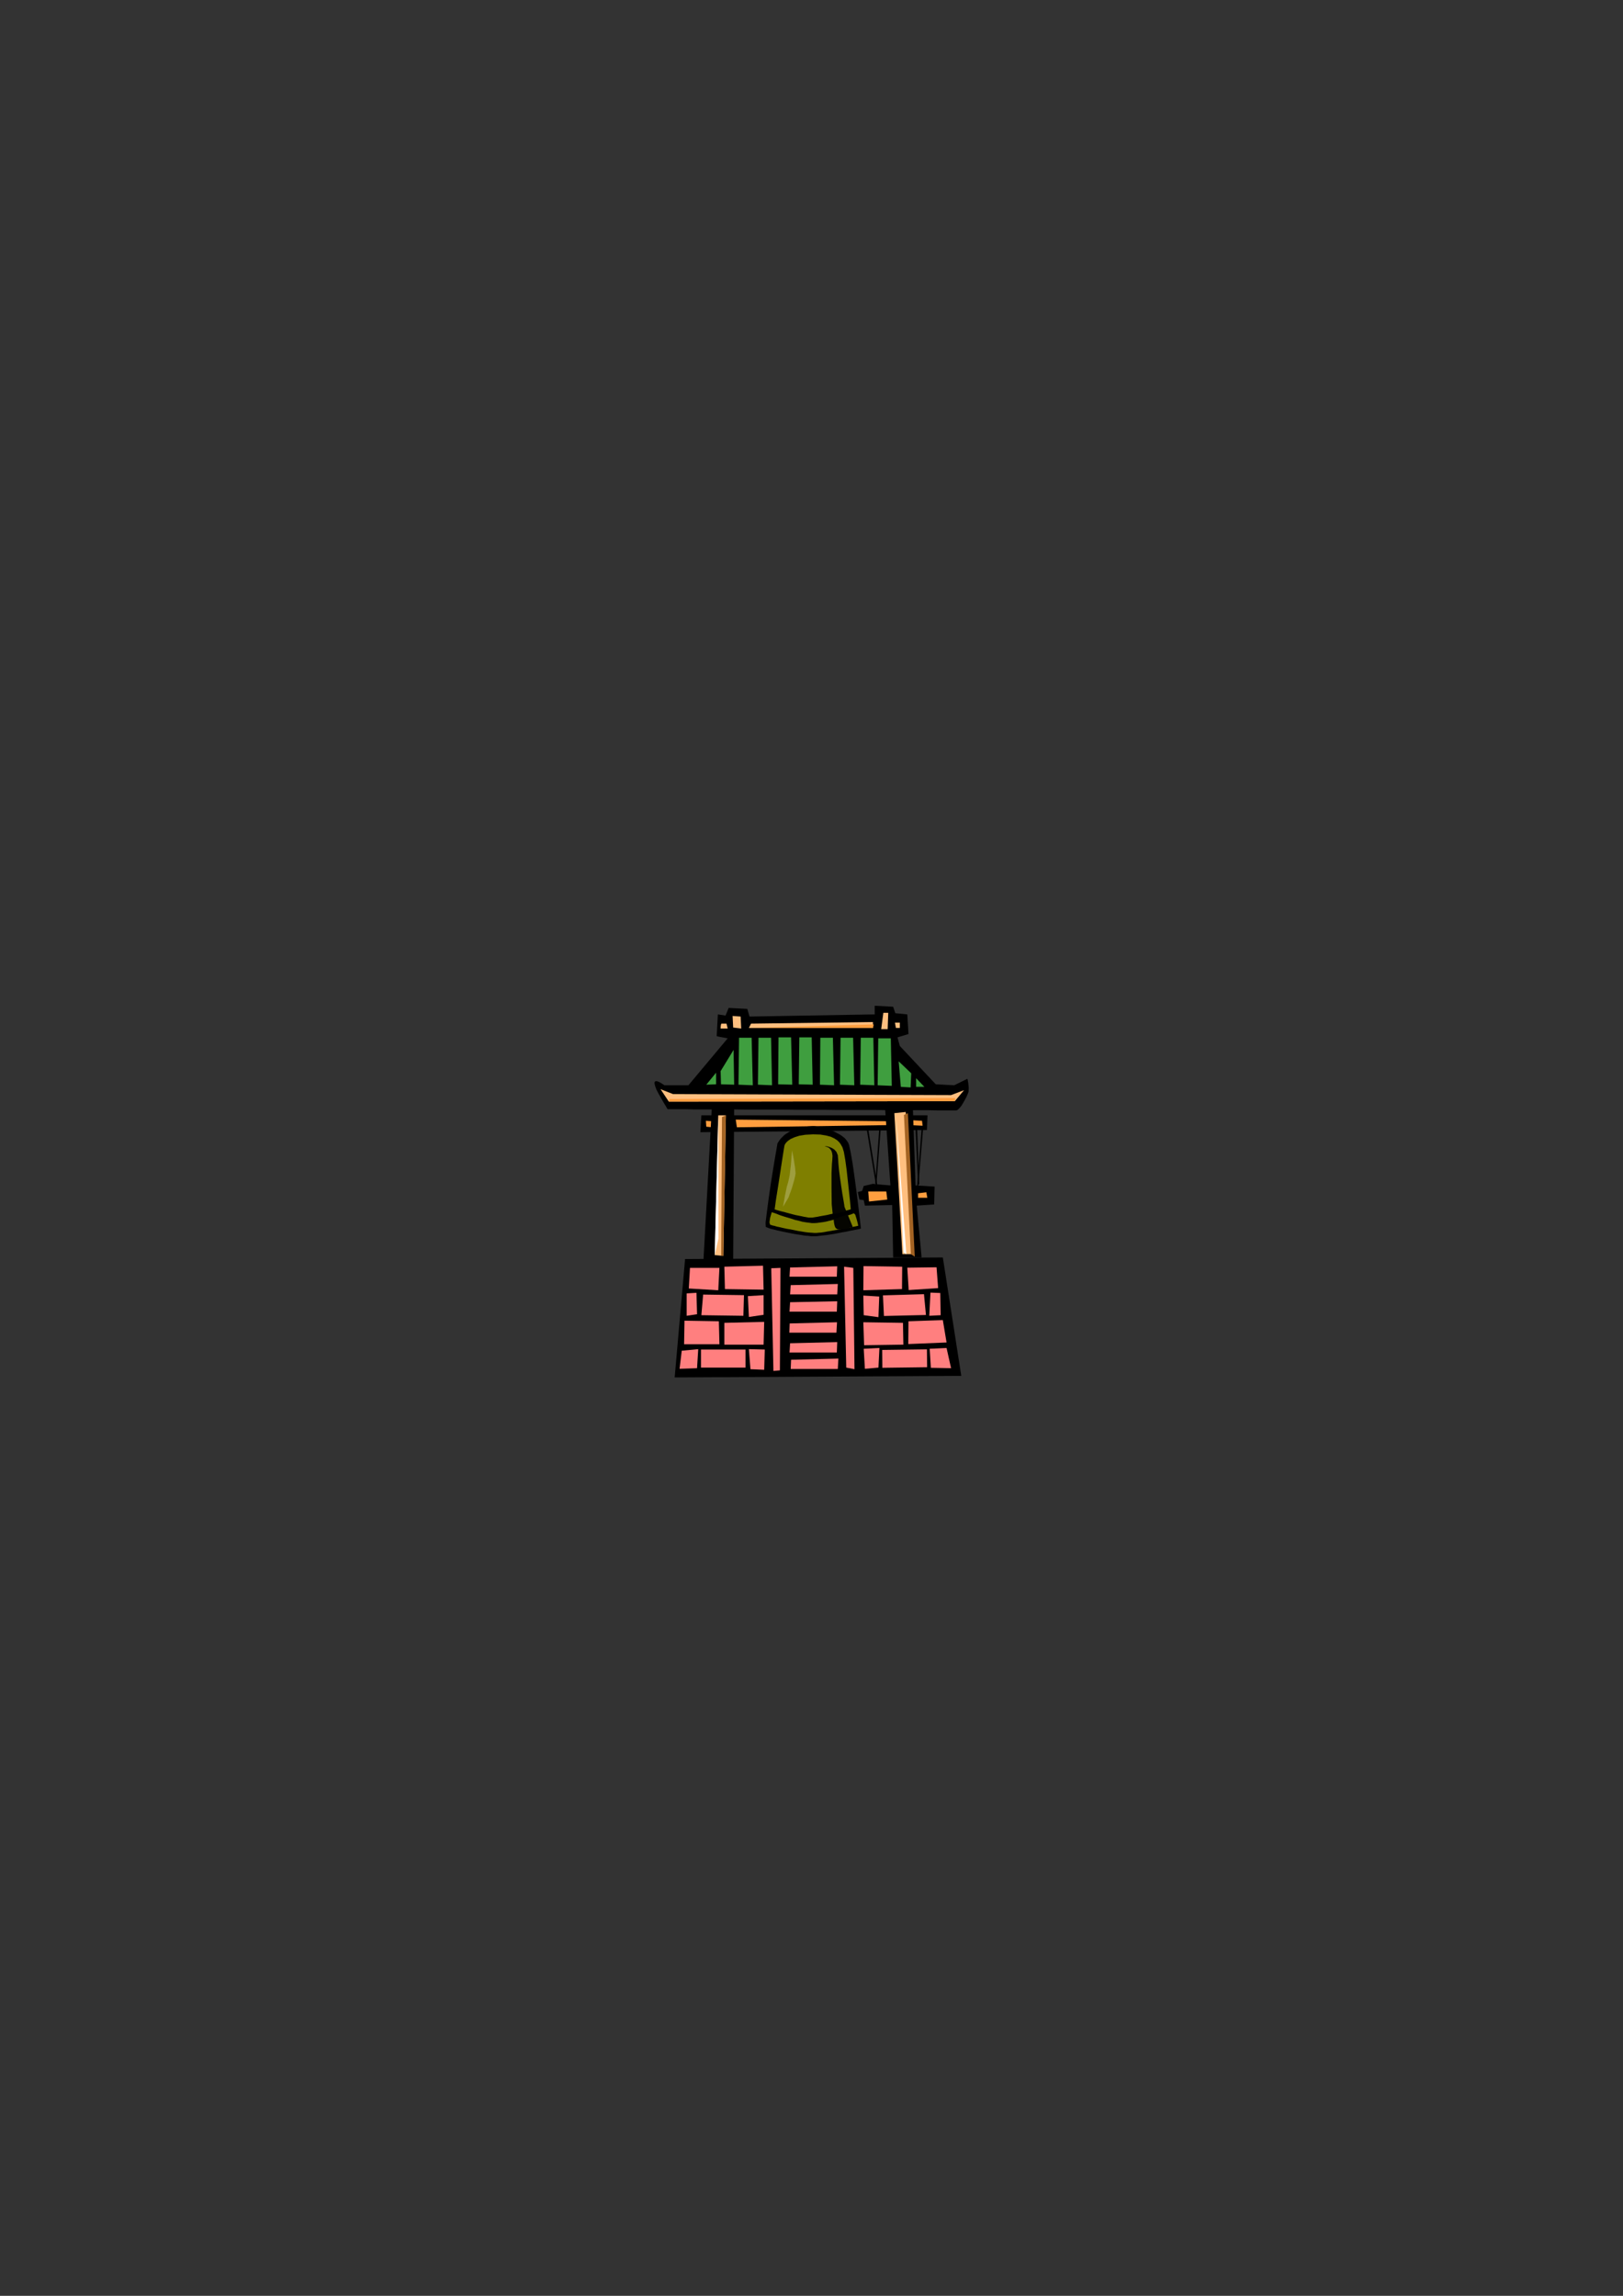 <?xml version="1.0" encoding="utf-8"?>
<!-- Created by UniConvertor 2.0rc4 (https://sk1project.net/) -->
<svg xmlns="http://www.w3.org/2000/svg" height="841.89pt" viewBox="0 0 595.276 841.89" width="595.276pt" version="1.1" xmlns:xlink="http://www.w3.org/1999/xlink" id="91f94600-f60a-11ea-b6de-dcc15c148e23">

<rect x="0" y="0" width="595.276" height="841.89" fill="#333333" stroke="none"/>

<g>
	<path style="fill:#000000;" d="M 262.862,379.977 L 263.294,371.985 266.102,372.417 267.254,369.609 274.094,369.969 274.886,372.777 320.822,371.985 320.822,368.817 327.59,369.177 328.382,371.553 332.774,371.985 333.206,379.185 329.174,380.409 330.038,383.577 343.214,397.617 349.982,397.977 354.806,395.601 354.95,396.105 355.166,397.401 355.31,398.913 355.238,400.353 354.95,401.145 354.518,402.153 353.942,403.233 353.294,404.385 352.646,405.465 351.926,406.329 351.278,406.977 350.774,407.193 350.342,407.193 349.406,407.193 347.894,407.193 345.878,407.193 343.43,407.193 340.55,407.121 337.31,407.121 333.71,407.121 329.822,407.121 325.718,407.121 321.326,407.049 316.79,407.049 312.038,407.049 307.214,407.049 302.318,406.977 297.422,406.977 292.454,406.977 287.558,406.905 282.734,406.905 278.054,406.905 273.518,406.905 269.198,406.833 265.094,406.833 261.278,406.833 257.75,406.833 254.51,406.833 251.774,406.761 249.398,406.761 247.454,406.761 246.014,406.761 245.15,406.761 244.862,406.761 244.646,406.401 244.142,405.537 243.35,404.241 242.486,402.729 241.55,401.073 240.758,399.561 240.254,398.193 240.038,397.185 240.182,396.609 240.614,396.465 241.19,396.537 241.838,396.825 242.486,397.185 243.062,397.545 243.494,397.833 243.638,397.977 252.494,397.977 266.894,380.769 263.87,380.193 262.862,379.977 Z" />
	<path style="fill:#ffbf7f;" d="M 275.462,375.369 L 320.174,374.793 320.174,376.953 274.67,376.953 275.462,375.369 Z" />
	<path style="fill:#ffbf7f;" d="M 268.694,372.561 L 271.646,372.777 271.862,377.169 268.91,376.809 268.694,372.561 Z" />
	<path style="fill:#ffbf7f;" d="M 323.99,371.409 L 325.79,371.409 325.574,377.385 323.198,377.385 323.99,371.409 Z" />
	<path style="fill:#ffbf7f;" d="M 264.662,375.369 L 266.462,375.369 266.894,377.169 264.302,377.169 264.302,376.809 264.374,376.017 264.518,375.441 264.662,375.369 Z" />
	<path style="fill:#ffbf7f;" d="M 328.238,375.009 L 330.038,375.009 330.038,376.953 328.598,376.953 328.238,375.009 Z" />
	<path style="fill:#3f9e3f;" d="M 271.07,380.553 L 275.678,380.553 276.11,397.977 270.854,397.761 271.07,380.553 Z" />
	<path style="fill:#3f9e3f;" d="M 269.054,385.017 L 269.27,397.761 264.446,397.617 264.302,392.793 269.054,385.017 Z" />
	<path style="fill:#3f9e3f;" d="M 262.646,397.617 L 259.046,397.761 262.646,393.369 262.646,397.617 Z" />
	<path style="fill:#3f9e3f;" d="M 336.014,395.385 L 336.014,398.553 339.038,398.553 336.014,395.385 Z" />
	<path style="fill:#3f9e3f;" d="M 329.606,389.193 L 330.398,398.553 333.998,398.769 334.214,393.585 329.606,389.193 Z" />
	<path style="fill:#3f9e3f;" d="M 293.174,380.409 L 297.71,380.409 298.07,397.761 292.958,397.617 293.174,380.409 Z" />
	<path style="fill:#3f9e3f;" d="M 285.542,380.409 L 290.15,380.409 290.582,397.761 285.398,397.617 285.542,380.409 Z" />
	<path style="fill:#3f9e3f;" d="M 278.198,380.553 L 282.806,380.553 283.166,397.977 277.982,397.761 278.198,380.553 Z" />
	<path style="fill:#3f9e3f;" d="M 322.118,380.769 L 326.726,380.769 327.086,398.193 321.902,397.977 322.118,380.769 Z" />
	<path style="fill:#3f9e3f;" d="M 315.71,380.553 L 320.318,380.553 320.678,397.977 315.494,397.761 315.71,380.553 Z" />
	<path style="fill:#3f9e3f;" d="M 308.294,380.553 L 312.902,380.553 313.334,397.977 308.078,397.761 308.294,380.553 Z" />
	<path style="fill:#3f9e3f;" d="M 300.878,380.553 L 305.486,380.553 305.918,397.977 300.734,397.761 300.878,380.553 Z" />
	<path style="fill:#ffbf7f;" d="M 242.27,399.417 L 245.294,403.953 350.198,403.809 353.582,399.777 348.83,401.577 246.878,401.217 242.27,399.417 Z" />
	<path style="fill:#000000;" d="M 257.246,408.993 L 340.19,408.993 339.974,414.393 256.886,415.185 257.246,408.993 Z" />
	<path style="fill:#ff9e3f;" d="M 269.846,410.577 L 324.998,411.153 325.214,412.593 270.278,413.385 269.846,410.577 Z" />
	<path style="fill:#ff9e3f;" d="M 258.902,411.009 L 261.062,411.153 261.278,413.385 259.046,413.169 258.902,411.009 Z" />
	<path style="fill:#ff9e3f;" d="M 334.43,410.793 L 338.174,411.009 338.39,412.809 333.782,412.593 334.43,410.793 Z" />
	<path style="fill:#000000;" d="M 322.19,434.337 L 326.582,434.697 324.638,406.617 334.79,405.393 335.798,434.697 342.782,435.129 342.638,441.681 336.23,442.113 338.03,461.121 327.59,461.121 327.23,441.897 317.222,442.113 316.79,440.097 315.206,439.881 314.63,437.145 316.214,436.713 316.79,434.913 320.174,434.121 322.19,434.337 Z" />
	<path style="fill:#000000;" d="M 261.062,406.617 L 258.038,461.697 268.91,461.697 269.27,406.185 261.062,406.617 Z" />
	<path style="fill:#ffbf7f;" d="M 263.438,408.993 L 266.246,408.993 265.31,460.545 262.142,460.257 263.438,408.993 Z" />
	<path style="fill:#ffbf7f;" d="M 328.022,408.201 L 332.198,407.769 335.006,459.897 330.974,459.897 328.022,408.201 Z" />
	<path style="fill:#000000;" d="M 297.998,412.953 L 298.502,412.953 299.222,413.025 300.014,413.169 300.878,413.313 301.886,413.601 302.894,413.889 303.974,414.249 305.054,414.609 306.134,415.041 307.214,415.617 308.15,416.121 309.086,416.769 309.878,417.417 310.526,418.209 311.03,418.929 311.39,419.793 311.966,422.385 312.686,426.489 313.406,431.529 314.126,436.857 314.774,442.041 315.278,446.361 315.638,449.385 315.782,450.537 315.638,450.537 315.206,450.681 314.558,450.825 313.766,450.969 312.686,451.185 311.534,451.401 310.238,451.689 308.87,451.905 307.43,452.193 305.99,452.481 304.55,452.697 303.182,452.913 301.814,453.057 300.518,453.201 299.438,453.345 298.43,453.345 297.566,453.345 296.486,453.201 295.334,453.129 294.038,452.913 292.598,452.697 291.23,452.481 289.79,452.193 288.35,451.905 286.982,451.617 285.614,451.329 284.462,451.041 283.31,450.753 282.446,450.537 281.654,450.249 281.15,450.033 280.862,449.889 280.79,448.377 281.222,444.849 281.87,439.953 282.662,434.409 283.526,428.937 284.318,424.185 284.894,420.873 285.11,419.577 285.11,419.505 285.182,419.289 285.326,419.001 285.614,418.569 285.902,418.137 286.334,417.561 286.838,417.057 287.486,416.409 288.206,415.833 289.142,415.257 290.15,414.681 291.374,414.177 292.742,413.745 294.326,413.385 296.054,413.097 297.998,412.953 Z" />
	<path style="fill:#7f7f00;" d="M 283.094,444.489 L 283.238,444.561 283.598,444.705 284.102,444.849 284.894,445.137 285.758,445.497 286.766,445.857 287.918,446.217 289.142,446.577 290.366,446.937 291.662,447.369 292.958,447.657 294.254,448.017 295.55,448.233 296.702,448.377 297.782,448.521 298.79,448.521 299.798,448.449 300.806,448.305 301.958,448.161 303.11,447.945 304.262,447.657 305.414,447.369 306.566,447.081 307.646,446.793 308.726,446.433 309.734,446.145 310.598,445.857 311.39,445.569 312.11,445.353 312.614,445.137 312.974,444.993 313.19,444.921 313.694,445.425 314.198,447.081 314.63,448.737 314.774,449.529 314.63,449.529 314.27,449.601 313.694,449.745 312.902,449.889 311.966,450.105 310.886,450.321 309.734,450.537 308.438,450.753 307.142,450.969 305.846,451.185 304.622,451.401 303.326,451.617 302.174,451.833 301.166,451.977 300.23,452.049 299.438,452.121 298.646,452.121 297.71,452.049 296.63,451.977 295.406,451.833 294.11,451.617 292.742,451.401 291.374,451.113 289.934,450.825 288.566,450.609 287.27,450.321 286.046,450.033 284.966,449.817 284.03,449.529 283.31,449.385 282.734,449.169 282.446,449.097 282.23,448.233 282.446,446.649 282.878,445.137 283.094,444.489 Z" />
	<path style="fill:#7f7f00;" d="M 284.102,443.481 L 284.246,443.481 284.534,443.625 285.038,443.769 285.758,443.985 286.55,444.201 287.486,444.417 288.494,444.705 289.574,444.993 290.654,445.281 291.806,445.569 292.886,445.785 293.966,446.001 294.974,446.217 295.838,446.361 296.63,446.505 297.278,446.505 297.926,446.505 298.79,446.361 299.726,446.217 300.806,446.001 302.03,445.785 303.254,445.569 304.478,445.281 305.774,444.993 306.998,444.705 308.15,444.417 309.23,444.201 310.166,443.985 310.958,443.769 311.534,443.625 311.894,443.481 312.038,443.481 311.966,442.617 311.75,440.241 311.39,436.929 310.958,432.969 310.526,429.009 310.022,425.337 309.518,422.457 309.014,420.801 308.51,419.865 307.934,419.001 307.142,418.209 306.062,417.489 304.694,416.841 303.038,416.409 300.878,416.049 298.214,415.977 295.406,416.121 293.174,416.481 291.374,417.057 289.934,417.705 288.926,418.425 288.278,419.073 287.846,419.721 287.702,420.153 287.486,421.449 287.054,424.185 286.478,427.929 285.83,432.177 285.182,436.353 284.606,439.953 284.246,442.545 284.102,443.481 Z" />
	<path style="fill:#000000;" d="M 251.27,461.697 L 345.806,461.121 352.574,504.537 247.454,505.113 251.27,461.697 Z" />
	<path style="fill:#ff7f7f;" d="M 253.07,464.937 L 263.87,464.937 263.438,473.145 252.638,472.497 253.07,464.937 Z" />
	<path style="fill:#ff7f7f;" d="M 265.67,464.505 L 265.886,472.713 280.07,472.929 279.854,464.145 265.67,464.505 Z" />
	<path style="fill:#ff7f7f;" d="M 251.846,474.297 L 255.446,474.081 255.662,481.929 251.846,482.505 251.846,474.297 Z" />
	<path style="fill:#ff7f7f;" d="M 257.894,474.729 L 272.87,474.945 272.654,482.505 257.246,482.289 257.894,474.729 Z" />
	<path style="fill:#ff7f7f;" d="M 274.31,475.305 L 274.67,482.937 280.07,482.145 280.07,474.945 274.31,475.305 Z" />
	<path style="fill:#ff7f7f;" d="M 251.054,484.305 L 263.654,484.521 263.87,492.945 250.91,492.945 251.054,484.305 Z" />
	<path style="fill:#ff7f7f;" d="M 265.67,485.097 L 265.67,493.089 280.07,493.089 280.286,484.737 265.67,485.097 Z" />
	<path style="fill:#ff7f7f;" d="M 250.046,495.321 L 256.094,494.745 255.662,501.729 249.254,501.945 250.046,495.321 Z" />
	<path style="fill:#ff7f7f;" d="M 257.102,494.889 L 257.102,501.513 273.446,501.513 273.446,494.889 257.102,494.889 Z" />
	<path style="fill:#ff7f7f;" d="M 274.67,494.745 L 275.246,502.089 280.286,502.305 280.502,494.889 274.67,494.745 Z" />
	<path style="fill:#ff7f7f;" d="M 282.878,465.081 L 286.262,464.937 286.046,502.521 283.67,502.737 282.878,465.081 Z" />
	<path style="fill:#ff7f7f;" d="M 289.646,485.313 L 306.998,484.881 306.782,488.697 289.502,488.697 289.646,485.313 Z" />
	<path style="fill:#ff7f7f;" d="M 309.59,464.505 L 310.382,501.513 313.406,502.089 312.974,464.937 309.59,464.505 Z" />
	<path style="fill:#ff7f7f;" d="M 289.79,464.793 L 307.07,464.361 306.926,468.177 289.574,468.177 289.79,464.793 Z" />
	<path style="fill:#ff7f7f;" d="M 290.15,498.633 L 307.502,498.201 307.286,502.017 290.006,502.017 290.15,498.633 Z" />
	<path style="fill:#ff7f7f;" d="M 289.79,492.585 L 307.07,492.153 306.926,495.969 289.574,495.969 289.79,492.585 Z" />
	<path style="fill:#ff7f7f;" d="M 289.79,477.537 L 307.07,477.177 306.926,480.993 289.574,480.993 289.79,477.537 Z" />
	<path style="fill:#ff7f7f;" d="M 290.006,471.273 L 307.286,470.841 307.07,474.657 289.79,474.657 290.006,471.273 Z" />
	<path style="fill:#ff7f7f;" d="M 343.502,464.721 L 332.774,464.865 333.278,473.073 344.078,472.353 343.502,464.721 Z" />
	<path style="fill:#ff7f7f;" d="M 330.902,464.505 L 330.83,472.713 316.646,473.145 316.718,464.289 330.902,464.505 Z" />
	<path style="fill:#ff7f7f;" d="M 344.87,474.153 L 341.27,474.009 340.838,482.505 345.014,482.289 344.87,474.153 Z" />
	<path style="fill:#ff7f7f;" d="M 338.894,474.585 L 323.846,475.017 324.206,482.577 339.614,482.217 338.894,474.585 Z" />
	<path style="fill:#ff7f7f;" d="M 322.478,475.449 L 322.19,483.009 316.79,482.289 316.646,475.089 322.478,475.449 Z" />
	<path style="fill:#ff7f7f;" d="M 345.806,484.089 L 333.206,484.521 333.134,492.873 347.174,492.297 345.806,484.089 Z" />
	<path style="fill:#ff7f7f;" d="M 331.19,485.097 L 331.334,493.089 316.934,493.305 316.646,484.881 331.19,485.097 Z" />
	<path style="fill:#ff7f7f;" d="M 347.174,494.313 L 340.982,494.601 341.414,501.585 348.83,501.729 347.174,494.313 Z" />
	<path style="fill:#ff7f7f;" d="M 339.974,494.817 L 340.046,501.369 323.63,501.585 323.558,495.033 339.974,494.817 Z" />
	<path style="fill:#ff7f7f;" d="M 322.55,494.313 L 322.19,501.513 317.222,501.945 316.79,494.601 322.55,494.313 Z" />
	<path style="fill:#ff9e3f;" d="M 318.446,436.929 L 325.07,436.929 325.43,439.881 318.734,440.601 318.446,436.929 Z" />
	<path style="fill:#ff9e3f;" d="M 336.734,437.577 L 339.758,437.217 340.118,439.233 336.734,439.233 336.734,437.577 Z" />
	<path style="fill:#050500;" d="M 302.462,420.297 L 302.678,420.297 303.254,420.369 304.118,420.585 305.054,420.945 305.99,421.521 306.782,422.385 307.286,423.609 307.43,425.265 307.502,426.633 307.718,428.937 308.078,431.745 308.51,434.769 308.942,437.649 309.374,440.169 309.662,441.897 309.734,442.545 312.758,449.889 312.614,449.961 312.326,450.033 311.822,450.177 311.174,450.393 310.382,450.609 309.518,450.753 308.654,450.825 307.79,450.897 307.07,450.753 306.494,450.321 306.206,449.745 305.99,448.953 305.846,448.017 305.774,447.081 305.63,446.145 305.414,445.209 305.054,441.609 304.982,435.849 304.982,430.161 305.126,426.921 305.27,425.193 305.342,423.825 305.198,422.817 304.91,421.953 304.478,421.377 303.974,420.873 303.254,420.585 302.462,420.297 Z" />
	<path style="fill:#9e9e3f;" d="M 290.51,421.881 L 290.366,423.465 290.078,427.065 289.646,430.881 289.142,433.257 288.566,435.273 287.918,438.369 287.414,441.249 287.198,442.545 289.142,439.233 289.286,438.945 289.574,438.081 290.006,436.929 290.51,435.489 290.942,433.977 291.374,432.465 291.662,431.169 291.806,430.233 291.59,428.073 291.158,425.265 290.726,422.889 290.51,421.881 Z" />
	<path style="fill:#000000;" d="M 304.406,445.425 L 311.246,444.057 311.462,445.065 311.246,445.137 310.67,445.353 309.806,445.713 308.798,446.073 307.79,446.433 306.782,446.793 306.062,447.009 305.63,447.081 305.126,446.793 304.766,446.217 304.478,445.713 304.406,445.425 Z" />
	<path style="fill:#000000;" d="M 317.942,414.465 L 321.254,434.409 321.758,434.409 318.446,413.961 317.942,414.465 Z" />
	<path style="fill:#000000;" d="M 322.478,413.961 L 321.038,434.049 321.47,434.193 323.054,413.529 322.478,413.961 Z" />
	<path style="fill:#000000;" d="M 338.03,413.889 L 336.374,435.057 336.806,435.201 338.606,413.457 338.03,413.889 Z" />
	<path style="fill:#000000;" d="M 335.798,414.105 L 336.734,434.265 337.166,434.337 336.374,413.673 335.798,414.105 Z" />
	<path style="fill:#a36323;" d="M 264.806,409.641 L 264.518,460.545 265.31,460.545 266.246,408.993 264.806,409.641 Z" />
	<path style="fill:#a36323;" d="M 331.55,408.849 L 334.07,459.897 335.51,460.833 332.99,408.201 331.55,408.849 Z" />
	<path style="fill:#ffffff;" d="M 263.438,408.993 L 262.142,460.257 263.51,454.209 263.438,408.993 Z" />
	<path style="fill:#ffffff;" d="M 328.742,409.641 L 331.406,459.249 332.414,459.897 328.742,409.641 Z" />
	<path style="fill:#ff9e3f;" d="M 245.51,403.017 L 350.414,402.657 350.198,403.809 245.294,403.953 245.51,403.017 Z" />
	<path style="fill:#ff9e3f;" d="M 274.67,376.953 L 320.174,376.953 320.462,375.657 274.67,376.953 Z" />
</g>
</svg>